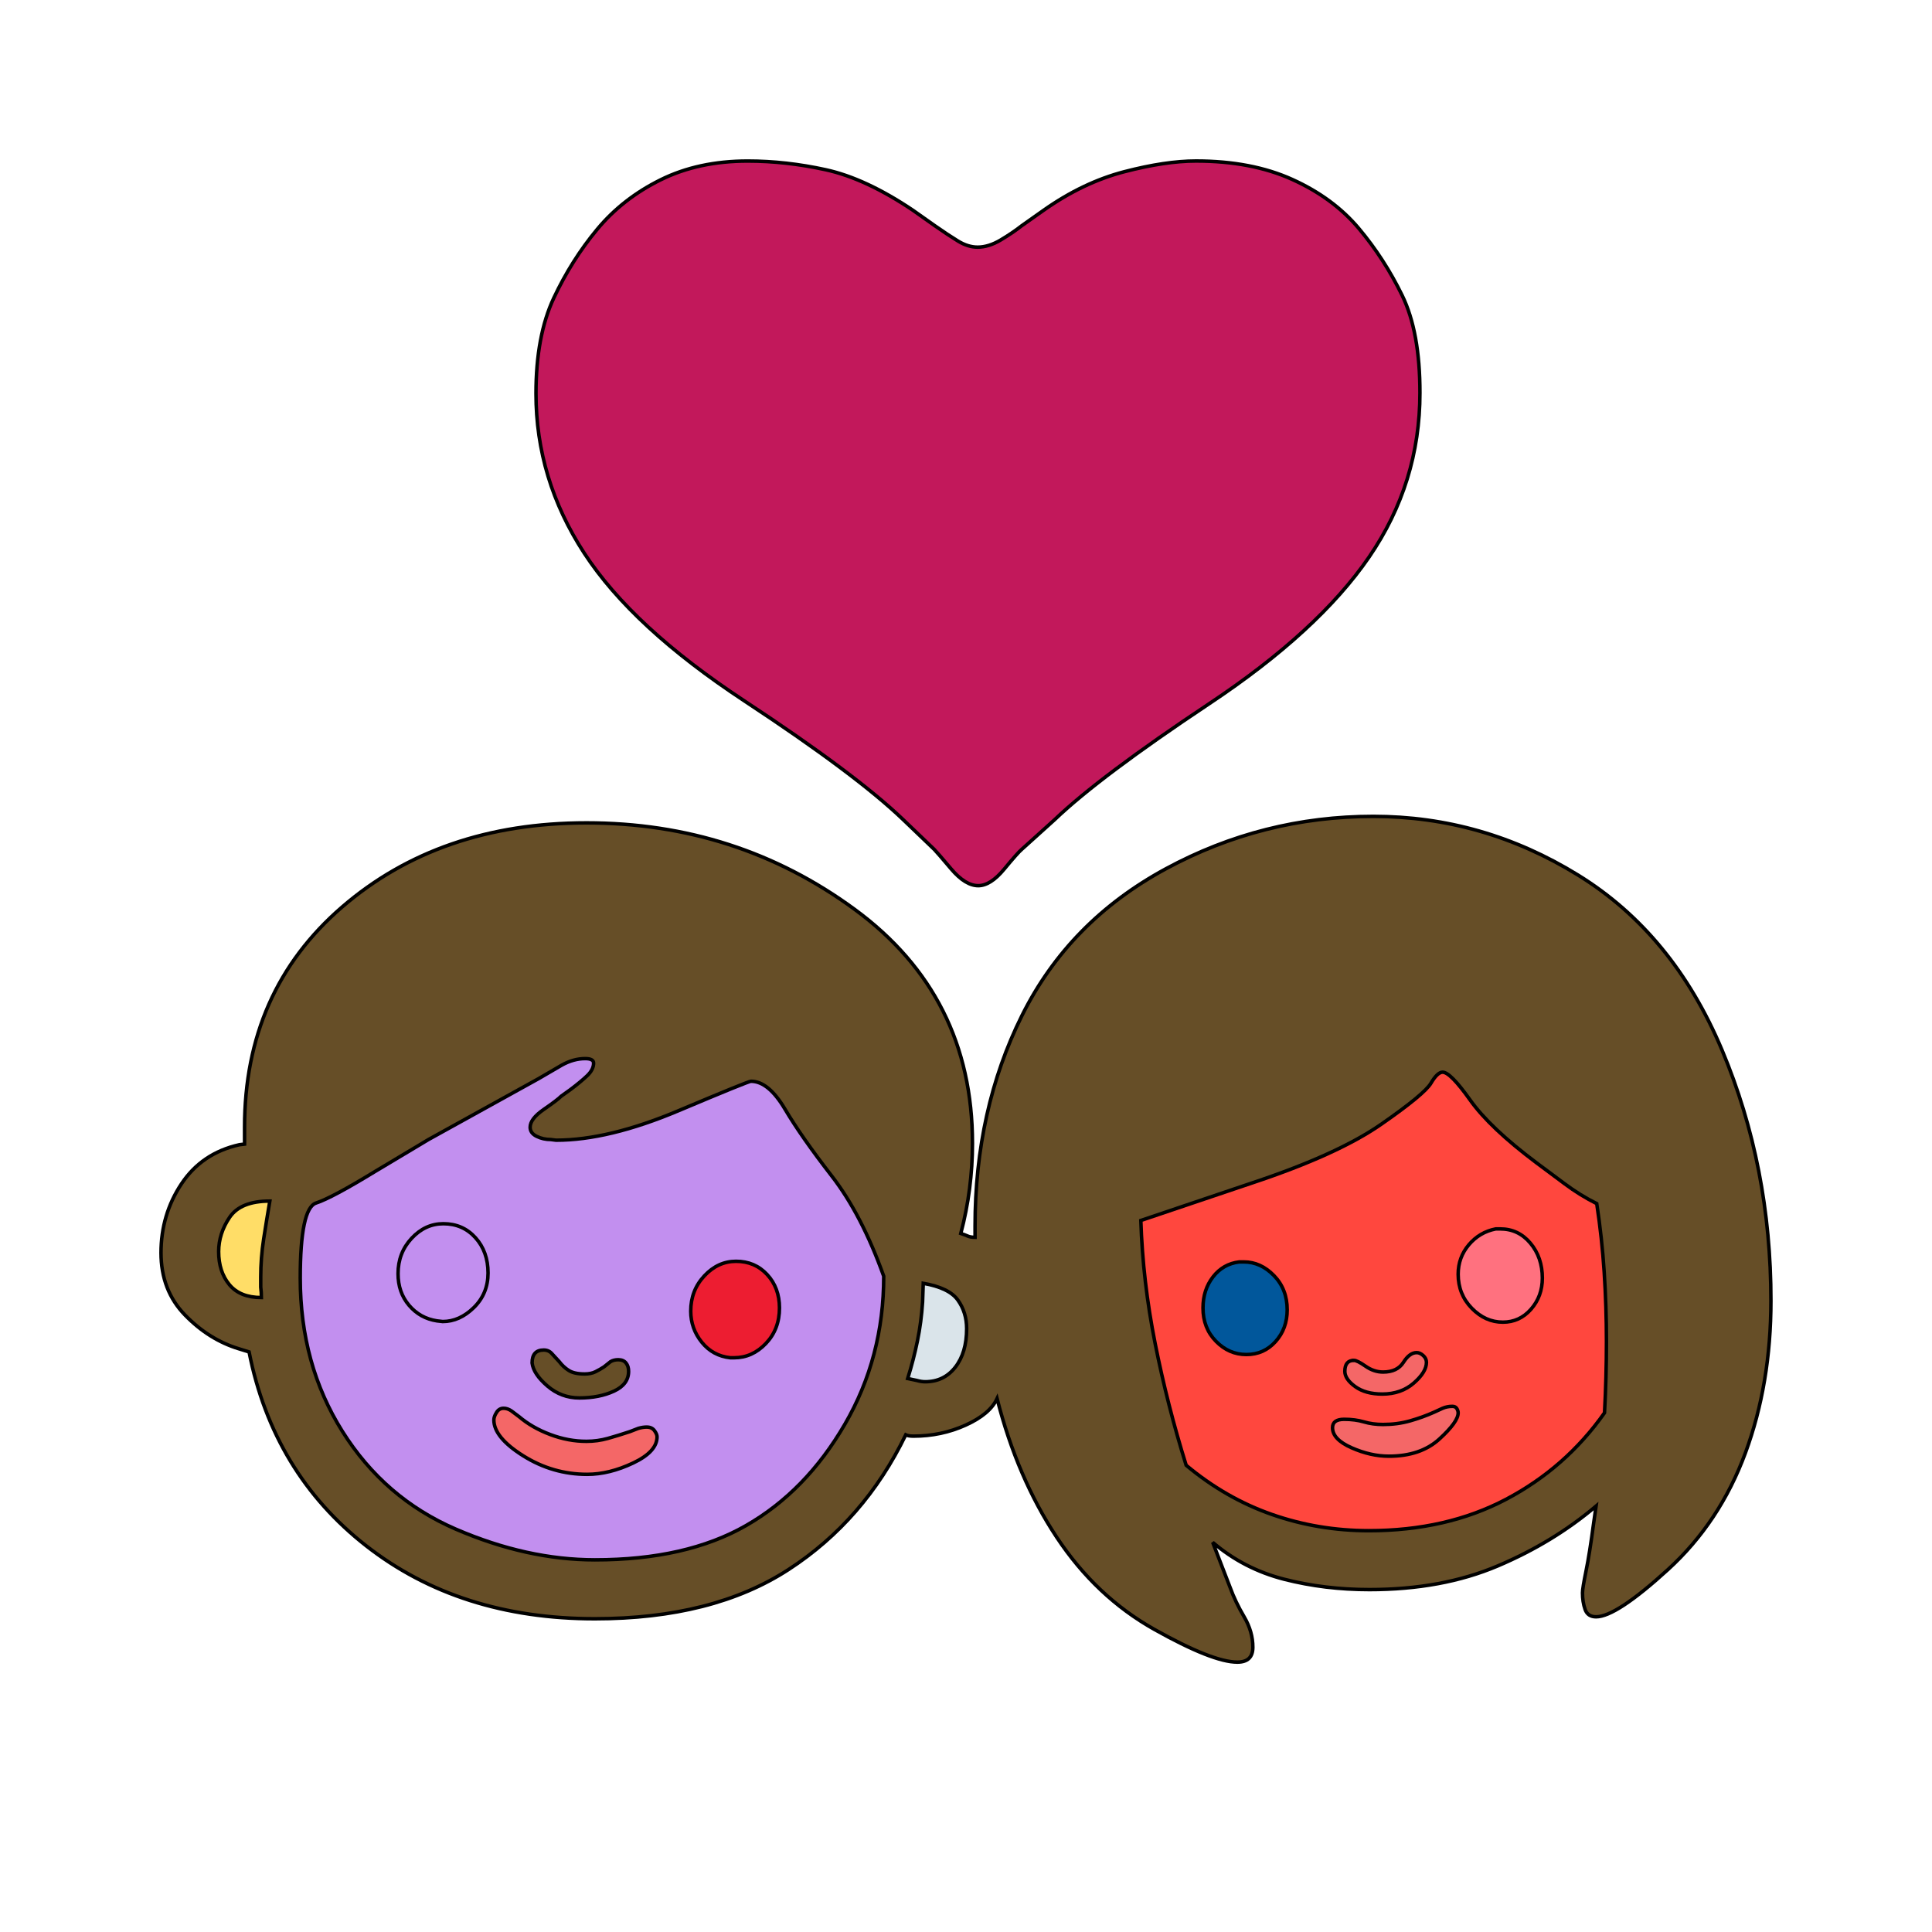 <svg id="bg_not_couple-with-heart" width="200" height="200" xmlns="http://www.w3.org/2000/svg" version="1.1" xmlns:xlink="http://www.w3.org/1999/xlink" xmlns:svgjs="http://svgjs.com/svgjs" class="bgs" preserveAspectRatio="xMidYMin slice"><defs id="layer_0"></defs><rect id="layer_1" width="100%" height="100%" fill="none"></rect><svg id="layer_2" preserveAspectRatio="xMidYMin meet" data-uid="not_couple-with-heart" data-keyword="couple-with-heart" data-coll="not" viewBox="-35.453 -24.353 551.916 514.596" class="svg_thumb" data-colors="[&quot;#664e27&quot;,&quot;#c2185b&quot;,&quot;#c28fef&quot;,&quot;#ff473e&quot;,&quot;#c28fef&quot;,&quot;#ed1d31&quot;,&quot;#ff717f&quot;,&quot;#01579b&quot;,&quot;#f46767&quot;,&quot;#dae4ea&quot;,&quot;#66caf2&quot;,&quot;#ffdd67&quot;,&quot;#664e27&quot;,&quot;#f46767&quot;]" style="overflow: visible;"><path id="th_not_couple-with-heart_0" d="M463.15 390.72Q455.84 410.51 441.04 424.02T420.5 437.52Q418.1 437.52 417.36 435.4T416.62 430.68Q416.62 429.38 417.64 424.39T419.76 411.07L420.5 405.89Q408.29 416.25 392.38 423T355.75 429.75Q342.99 429.75 331.43 426.8T310.98 416.25L315.98 429.2Q317.46 433.27 319.96 437.52T322.45 446.22Q322.45 450.47 318.01 450.47Q310.99 450.47 294.33 441.13T266.4 414.77T249.38 375.18Q247.34 379.62 240.41 382.76T225.51 385.91Q224.03 385.91 223.29 385.54Q211.45 409.96 189.81 424.02T134.49 438.08Q95.83 438.08 69.19 417.27T35.7 361.86L32.74 360.94Q24.23 358.35 17.39 351.31T10.54 333.56Q10.54 322.64 16.37 313.85T32.93 302.66L34.41 302.48V297.67Q34.41 258.81 62.25 234.77T132.09 210.72Q175.01 210.72 208.68 235.41T242.35 302.29Q242.35 308.76 241.52 315.24T239.02 328Q240.13 328.37 240.96 328.74T243.09 329.11V325.97Q243.09 292.67 256.5 265.75T297.57 223.85T356.86 208.86Q388.13 208.86 415.32 225.61T456.49 275.65T470.45 347.25Q470.45 370.93 463.15 390.72Z " fill-rule="evenodd" fill="#664e27" stroke-width="1" stroke="#000000"></path><path id="th_not_couple-with-heart_1" d="M122.75 60.77Q127.84 49.95 135.14 41.16T153.27 27.01T178.16 21.65Q189.07 21.65 200.45 24.14T225.33 35.7L231.62 40.14Q235.32 42.73 238.19 44.49T243.83 46.25Q246.97 46.25 250.4 44.21T256.41 40.14L262.7 35.7Q273.99 27.75 285.73 24.7T306.17 21.64Q322.08 21.64 333.74 26.92T352.7 40.88T365.1 60.03T370.18 87.88Q370.18 113.59 355.66 134.77T309.97 176.68T265.84 209.79L256.41 218.3Q255.3 219.23 251.41 223.94T244.01 228.66Q240.31 228.66 236.24 223.85T231.43 218.3L222.55 209.79Q209.05 196.84 177.14 175.84T131.44 133.66T117.66 88.06Q117.66 71.6 122.75 60.77Z " fill-rule="evenodd" fill="#c2185b" stroke-width="1" stroke="#000000"></path><path id="th_not_couple-with-heart_2" d="M62.34 384.52Q74.37 403.67 94.72 412.46T134.5 421.25Q160.58 421.25 177.69 411.44T205.91 382.49T217 340.22Q210.72 322.64 202.11 311.54T188.79 292.49T179.08 284.53Q178.34 284.53 158.36 292.95T123.39 301.37L121.91 301.18Q119.69 301.18 117.84 300.26T115.99 297.67Q115.99 295.26 119.88 292.58T124.87 288.79L127.46 286.94Q130.42 284.72 132.27 282.96T134.12 279.35Q134.12 278.06 131.72 278.06Q128.39 278.06 125.06 279.91L118.4 283.79L86.95 301.18L71.78 310.25Q59.38 317.83 54.85 319.31T50.32 340.77Q50.32 365.38 62.34 384.52Z " fill-rule="evenodd" fill="#c28fef" stroke-width="1" stroke="#000000"></path><path id="th_not_couple-with-heart_3" d="M422.91 379.25Q423.46 369.07 423.46 358.9Q423.46 348.91 422.82 339.1T420.69 319.49Q415.88 317.09 411.44 313.76L403.49 307.84Q390.17 297.85 384.52 289.89T376.66 281.94Q375.18 281.94 373.33 285.08T359.09 296.83T322.27 313.57L290.45 324.3Q291.01 341.69 294.52 359.36T303.4 394.23Q314.69 403.67 327.91 408.29T355.57 412.92Q377.77 412.92 394.79 403.95T422.91 379.25Z " fill-rule="evenodd" fill="#ff473e" stroke-width="1" stroke="#000000"></path><path id="th_not_couple-with-heart_4" d="M89.36 352.98Q84.55 352.24 81.4 348.54T78.26 339.48Q78.26 333.56 82.14 329.39T91.21 325.23Q96.76 325.23 100.36 329.21T103.97 339.29Q103.97 345.21 99.9 349.19T91.02 353.17Z " fill-rule="evenodd" fill="#c28fef" stroke-width="1" stroke="#000000"></path><path id="th_not_couple-with-heart_5" d="M173.16 363.52Q168.16 362.97 165.02 359.08T161.87 350.2Q161.87 344.28 165.76 340.12T174.82 335.96Q180.19 335.96 183.7 339.75T187.22 349.28Q187.22 355.38 183.33 359.45T174.27 363.52H173.16Z " fill-rule="evenodd" fill="#ed1d31" stroke-width="1" stroke="#000000"></path><path id="th_not_couple-with-heart_6" d="M393.13 326.71Q398.31 326.71 401.73 330.78T405.15 340.77Q405.15 345.95 401.91 349.65T393.87 353.35Q388.87 353.35 384.99 349.37T381.1 339.66Q381.1 334.85 384.15 331.24T391.83 326.71H393.13Z " fill-rule="evenodd" fill="#ff717f" stroke-width="1" stroke="#000000"></path><path id="th_not_couple-with-heart_7" d="M319.87 336.14Q324.68 336.14 328.47 340.03T332.26 349.83Q332.26 355.2 328.93 358.9T320.61 362.6T311.91 358.81T308.21 349.28Q308.21 344.1 311.08 340.4T318.57 336.14H319.87Z " fill-rule="evenodd" fill="#01579b" stroke-width="1" stroke="#000000"></path><path id="th_not_couple-with-heart_8" d="M106.38 379.16Q107.11 377.95 108.41 377.95Q109.52 377.95 110.63 378.69L112.85 380.36Q116.55 383.5 121.73 385.45T132.09 387.39Q135.23 387.39 138.19 386.56T144.48 384.62L146.89 383.69Q148.18 383.32 149.29 383.32Q150.77 383.32 151.51 384.34T152.25 386.09Q152.25 390.35 145.41 393.59T132.27 396.82Q122.47 396.82 114.05 391.55T105.63 381.29Q105.63 380.36 106.37 379.16Z " fill-rule="evenodd" fill="#f46767" stroke-width="1" stroke="#000000"></path><path id="th_not_couple-with-heart_9" d="M228.1 347.62Q227.73 353.35 226.63 358.72T223.85 369.45L226.44 370Q227.73 370.37 228.84 370.37Q234.21 370.37 237.45 366.21T240.69 355.2Q240.69 350.58 238.19 347.06T228.29 342.25Z " fill-rule="evenodd" fill="#dae4ea" stroke-width="1" stroke="#000000"></path><path id="th_not_couple-with-heart_10" d="M376.66 377.95Q377.95 377.4 379.43 377.4Q380.36 377.4 380.73 378.05T381.1 379.25Q381.1 381.84 375.73 386.74T361.3 391.64Q356.12 391.64 350.67 389.24T345.21 383.5Q345.21 381.1 348.54 381.1Q351.68 381.1 354.18 381.84T359.64 382.58Q363.71 382.58 367.32 381.56T374.25 379.06Z " fill-rule="evenodd" fill="#f46767" stroke-width="1" stroke="#000000"></path><path id="th_not_couple-with-heart_11" d="M30.06 342.62Q33.12 346.32 39.22 346.32Q39.22 344.84 39.03 343.36V340.4Q39.03 335.04 39.87 329.58T41.63 318.76Q33.3 318.76 30.16 323.38T27.01 333.19Q27.01 338.92 30.06 342.62Z " fill-rule="evenodd" fill="#ffdd67" stroke-width="1" stroke="#000000"></path><path id="th_not_couple-with-heart_12" d="M116.55 365Q116.55 361.31 119.88 361.31Q121.36 361.31 122.28 362.42L124.32 364.64Q125.43 366.12 127 367.13T131.53 368.15Q133.38 368.15 134.68 367.5T137.09 366.12L138.94 364.64Q139.86 364.08 141.16 364.08Q142.63 364.08 143.38 365.01T144.12 367.41Q144.12 371.11 139.95 373.05T130.06 375Q124.88 375 120.9 371.57T116.55 365Z " fill-rule="evenodd" fill="#664e27" stroke-width="1" stroke="#000000"></path><path id="th_not_couple-with-heart_13" d="M351.31 364.26Q352.24 364.26 354.64 365.93T359.64 367.6Q363.71 367.6 365.47 364.82T369.26 362.05Q370.19 362.05 371.11 362.88T372.04 364.82Q372.04 367.6 368.43 370.74T359.45 373.89Q354.64 373.89 351.69 371.76T348.73 367.41Q348.73 364.27 351.31 364.27Z " fill-rule="evenodd" fill="#f46767" stroke-width="1" stroke="#000000"></path></svg></svg>
